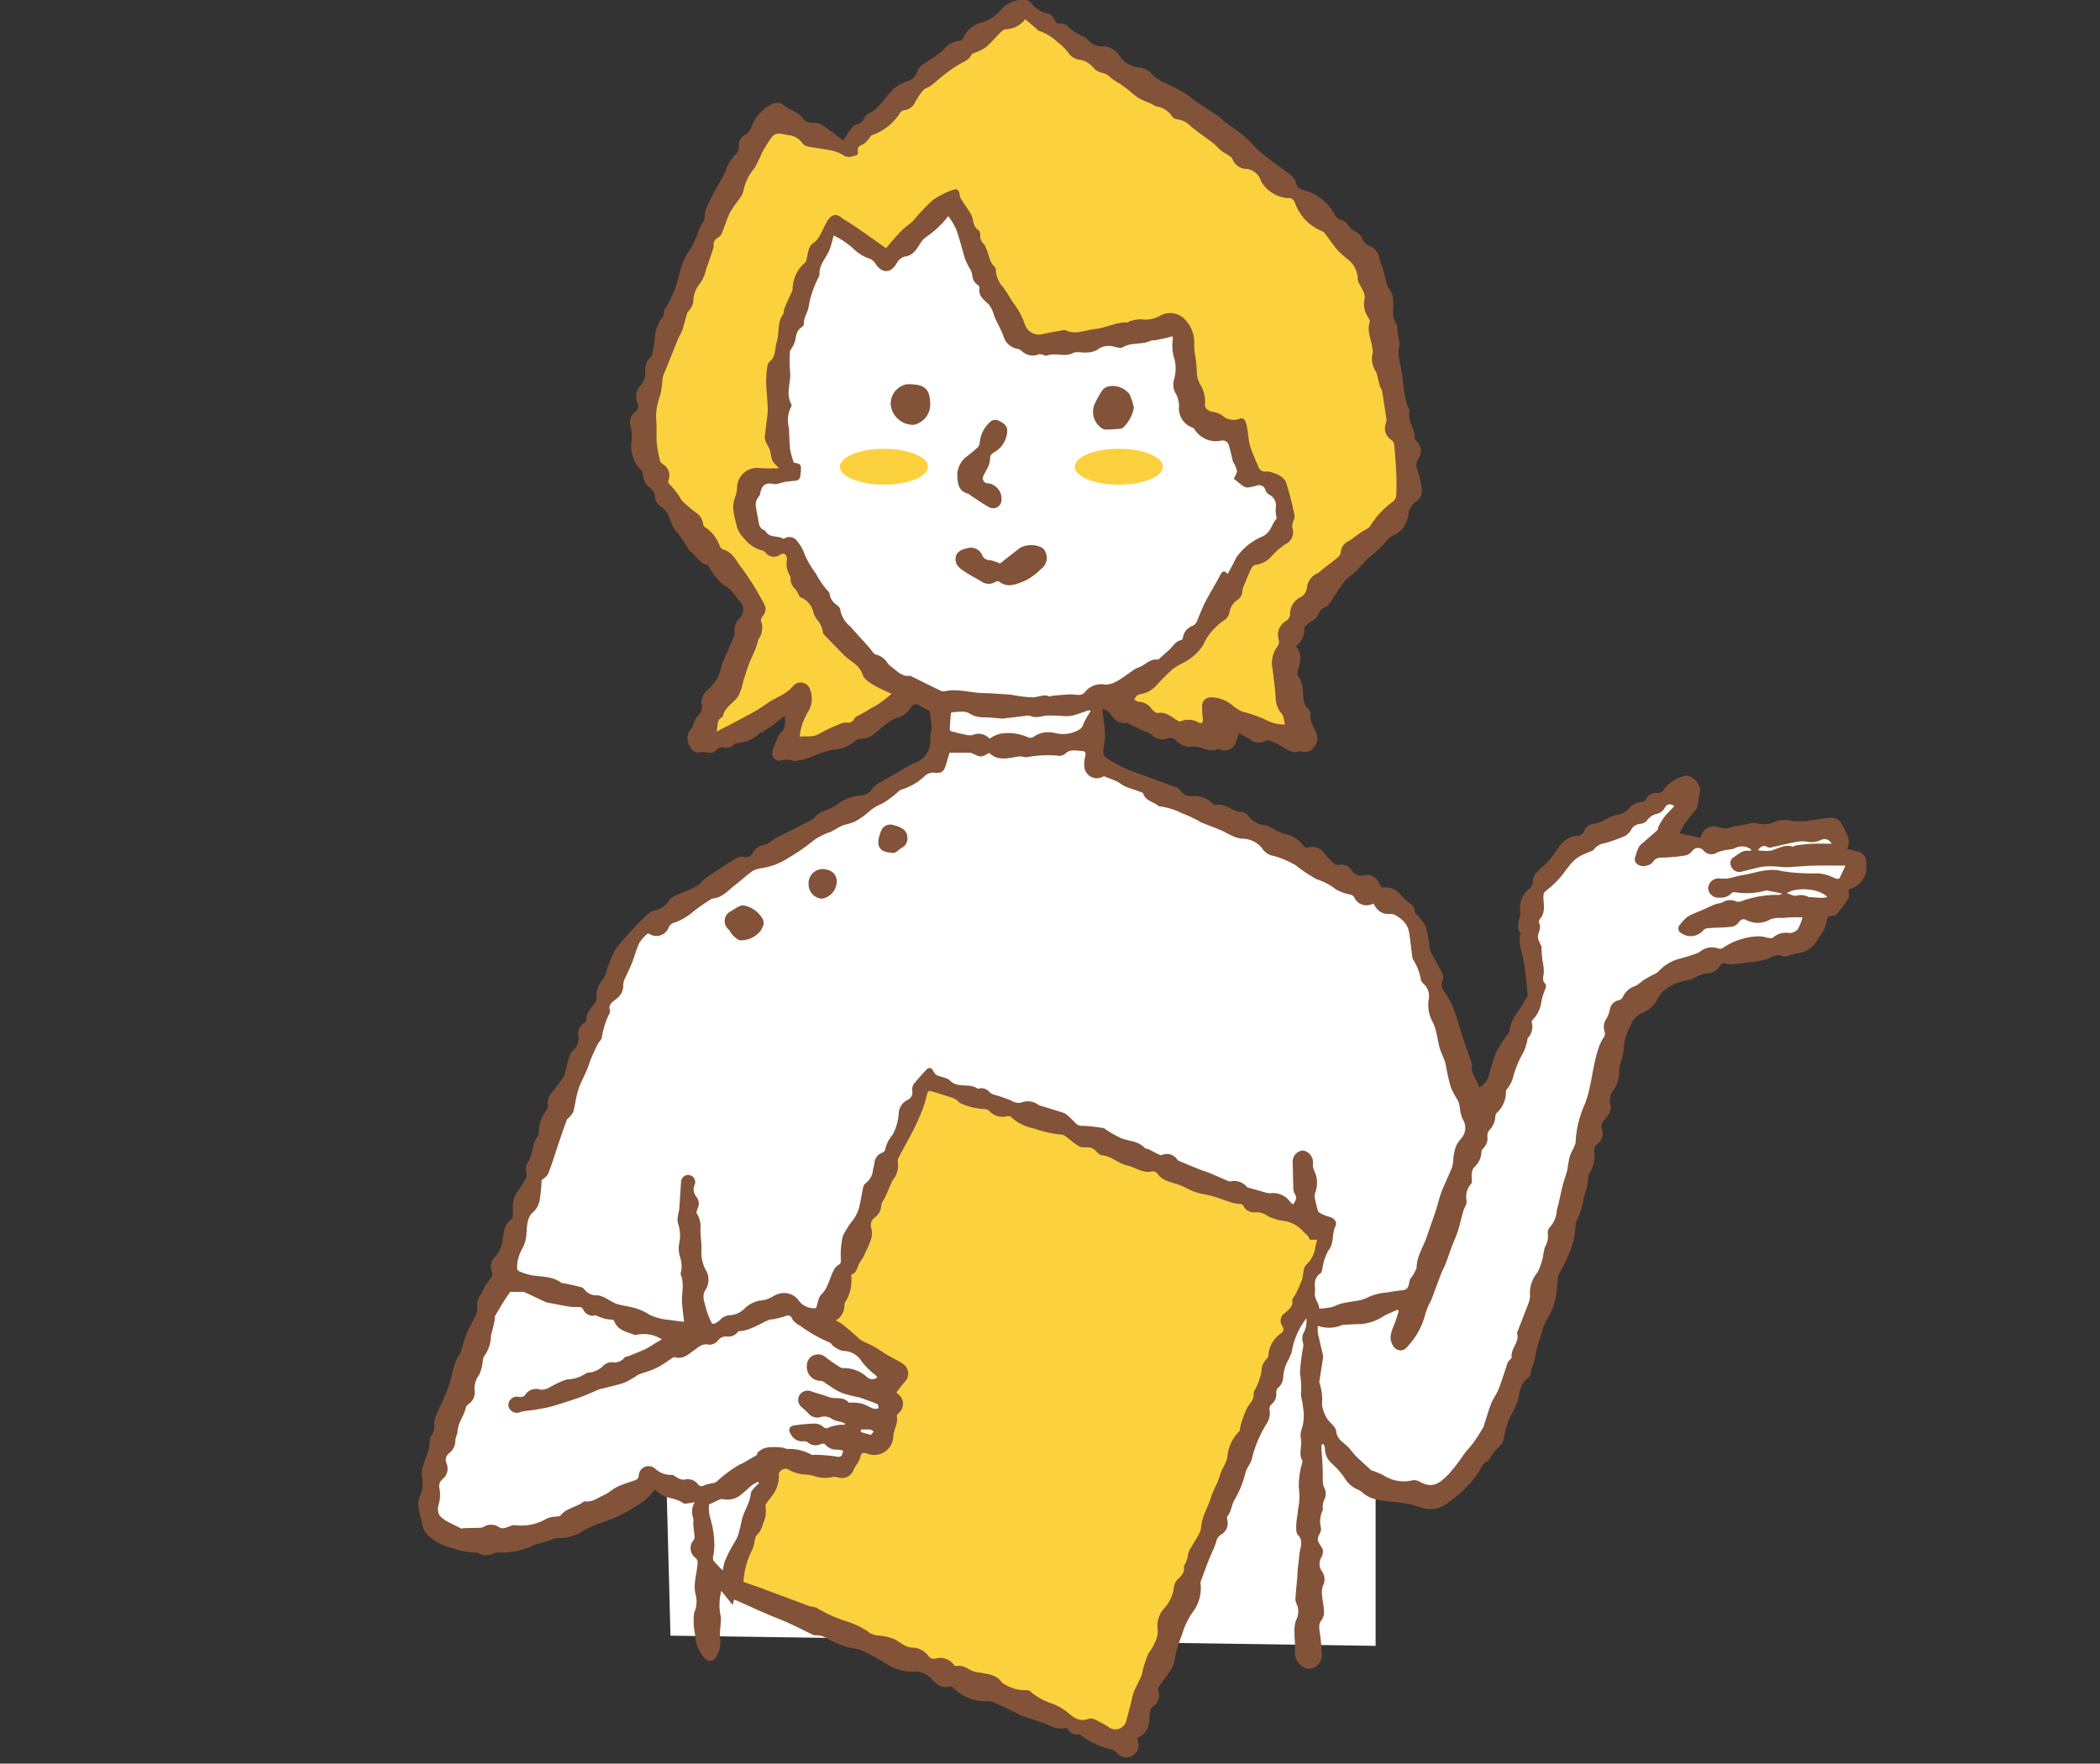 <svg xmlns="http://www.w3.org/2000/svg" xmlns:xlink="http://www.w3.org/1999/xlink" width="231" height="194" viewBox="0 0 231 194"><rect x="0" y="0" width="231" height="194" fill="#333333" stroke="none"/><defs><clipPath id="a"><rect width="231" height="194" transform="translate(12417 4749)" fill="none" stroke="#707070" stroke-width="1"/></clipPath><clipPath id="b"><rect width="159.301" height="193.31" fill="none"/></clipPath></defs><g transform="translate(-12417 -4749)" clip-path="url(#a)"><g transform="translate(12463 4749)"><path d="M114.465,215.044,36.9,213.922l-1.582-59.894h79.149Z" transform="translate(-9.147 -34)" fill="#fff"/><g clip-path="url(#b)"><path d="M46.753,15.441c.29-.425.571-.865.884-1.28.141-.186.328-.421.53-.463a1.281,1.281,0,0,0,.947-.765.94.94,0,0,1,.412-.446c1.059-.439,1.59-1.408,2.3-2.206a4.073,4.073,0,0,1,1.956-1.335,1.527,1.527,0,0,0,1.108-1.062c.236-.773,1.016-.989,1.582-1.421a10.781,10.781,0,0,0,1.325-1,2.527,2.527,0,0,1,1.754-.985.564.564,0,0,0,.4-.287,2.96,2.96,0,0,1,1.975-1.7,4.273,4.273,0,0,0,2.2-1.433A3.167,3.167,0,0,1,66.78,0a.873.873,0,0,1,.587.28,3.268,3.268,0,0,0,1.97,1.233c.276.052.557.425.7.718.128.267.219.388.519.345a1.268,1.268,0,0,1,1.111.513,6.24,6.24,0,0,0,1.214.806c.234.144.579.195.713.4a2.009,2.009,0,0,0,1.785.8A2.064,2.064,0,0,1,77.1,6.1a4.726,4.726,0,0,0,.507.575,3.064,3.064,0,0,0,1.868.767,2.206,2.206,0,0,1,1.31.783,4,4,0,0,0,1.178.815,17.344,17.344,0,0,1,2.832,1.525c1.046.865,2.213,1.514,3.309,2.282.2.137.343.344.532.494.243.193.51.355.76.54.523.388,1.069.75,1.554,1.182.6.532,1.113,1.157,1.715,1.682s1.282,1,1.93,1.485c.479.36.988.684,1.436,1.078a1.656,1.656,0,0,1,.539.817c.105.522.421.686.868.8a5.319,5.319,0,0,1,3.439,2.8c.1.187.338.3.516.446.026.02.072.014.11.019.649.082.8.74,1.226,1.045.452.325.965.481,1.157,1.113a1.321,1.321,0,0,0,.723.688,1.746,1.746,0,0,1,1.123,1.356c.1.471.313.918.448,1.384s.23.937.355,1.4a1.279,1.279,0,0,0,.208.5,2.5,2.5,0,0,1,.509,1.608c.049.773-.188,1.6.337,2.328.127.174.09.469.125.708.058.4.113.805.17,1.208a1.207,1.207,0,0,1,.061.44c-.332,1.18.222,2.279.307,3.42a27.915,27.915,0,0,0,.466,3c.056.3.369.615.321.877-.2,1.066.636,1.9.579,2.924-.007.133.156.287.26.412a1.413,1.413,0,0,1,.141,1.854,1.261,1.261,0,0,0-.094,1.258,10.318,10.318,0,0,1,.48,2.285,1.464,1.464,0,0,1-.545,1.089,2.256,2.256,0,0,0-.966,1.691,2.742,2.742,0,0,1-1.743,2.164,2.474,2.474,0,0,0-.844.813,13.163,13.163,0,0,1-1.619,1.482c-.388.361-.742.756-1.11,1.138-.214.224-.411.467-.64.674a7.163,7.163,0,0,0-1.012.858c-.569.751-1.053,1.565-1.587,2.342-.134.2-.3.439-.5.505-.524.173-.7.563-.927,1.009-.174.338-.628.527-.947.8-.185.154-.506.346-.494.5a2.276,2.276,0,0,1-.918,2.027c.78.89.462,1.811.189,2.734-.042.143-.078.373,0,.451a3.121,3.121,0,0,1,.583,2.005c.082.623.054,1.275.613,1.741a.648.648,0,0,1,.223.5c-.156.867.442,1.5.665,2.248a1.373,1.373,0,0,1-.276,1.4,1.176,1.176,0,0,1-1.322.506.568.568,0,0,0-.331-.029c-.7.256-1.2-.118-1.756-.468a9.465,9.465,0,0,0-1.6-.737c-.123-.048-.321.054-.47.121a1.5,1.5,0,0,1-1.535-.2c-.381-.254-.8-.457-1.259-.717-.116.359-.19.623-.285.88a1.341,1.341,0,0,1-1.815.923c-.072-.02-.162-.079-.213-.055-.99.465-1.855-.381-2.817-.259a2.045,2.045,0,0,1-1.734-.634.934.934,0,0,0-1.113-.232,1.5,1.5,0,0,1-1.588-.442,2.735,2.735,0,0,0-.662-.31L78.5,79.789c-.193-.091-.4-.281-.576-.261a1.615,1.615,0,0,1-1.555-.705,3.9,3.9,0,0,0-.514-.593,2.606,2.606,0,0,0-.6-.27c.119,1.083.268,2,.3,2.915.021.569-.157,1.143-.194,1.718a.884.884,0,0,0,.2.662,10.163,10.163,0,0,0,1.373.843,10.45,10.45,0,0,0,1.311.627c1.672.627,3.355,1.223,5.028,1.845a1.287,1.287,0,0,1,.6.384,1.325,1.325,0,0,0,1.406.609,2.821,2.821,0,0,1,2.083.789c.123.081.277.23.384.206,1.072-.255,1.8.758,2.818.753a1.383,1.383,0,0,1,.9.614,2.369,2.369,0,0,0,1.731.849,4.7,4.7,0,0,1,1.027.486,4.724,4.724,0,0,0,.98.452,3.257,3.257,0,0,1,2.175,1.328.556.556,0,0,0,.476.19,1.616,1.616,0,0,1,1.862.682,8.978,8.978,0,0,0,1.134,1.147.7.7,0,0,0,.479.07,1.378,1.378,0,0,1,1.4.641,1.089,1.089,0,0,0,1.248.512,1.478,1.478,0,0,1,1.761.95c.121.316.243.428.6.387a1.979,1.979,0,0,1,1.713.787,5.085,5.085,0,0,0,.7.711c.43.313.886.574.878,1.205,0,.087.122.176.19.262a5.661,5.661,0,0,1,1.022,1.349,12.821,12.821,0,0,1,.416,2.252,1.456,1.456,0,0,0,.073.422c.429.818.895,1.617,1.3,2.446a1.023,1.023,0,0,1,.074.8c-.345.623.075,1.021.324,1.476a11.441,11.441,0,0,1,.828,1.506c.433,1.2.776,2.442,1.174,3.659.247.755.528,1.5.792,2.249a.8.8,0,0,1,.1.376c-.209.97.588,1.6.77,2.493a2.028,2.028,0,0,0,1.06-1.226,21.4,21.4,0,0,1,.842-2.654,13.488,13.488,0,0,1,1.186-1.876c.071-.109.211-.2.228-.312a4.886,4.886,0,0,1,.95-2.243c.344-.455.606-.971.9-1.46.067-.111.2-.227.189-.333-.06-.77-.134-1.54-.23-2.307-.071-.579-.163-1.157-.273-1.731-.1-.54-.268-1.069-.357-1.611a5.232,5.232,0,0,1,0-.973c0-.071.093-.172.069-.2-.589-.793.027-1.621-.025-2.436a2.656,2.656,0,0,1,.99-2.487.938.938,0,0,0,.378-.655c-.022-.987.743-1.43,1.325-1.971a6.759,6.759,0,0,0,.939-1.1c.673-.951,1.314-2.079,2.761-2.1a.844.844,0,0,0,.588-.444,1.38,1.38,0,0,1,1.286-.9,3.814,3.814,0,0,0,1.036-.412,5.58,5.58,0,0,1,1.195-.532,2.305,2.305,0,0,0,1.643-.92,1.631,1.631,0,0,1,1.052-.488c.3-.037.512-.041.659-.348a1.182,1.182,0,0,1,1.206-.659.78.78,0,0,0,.773-.428,3.894,3.894,0,0,1,2.208-1.441c.728-.267,1.843.832,1.737,1.61-.078.574-.2,1.143-.309,1.712a.771.771,0,0,1-.118.313c-.423.549-.878,1.077-1.279,1.641a8.122,8.122,0,0,0-.535,1.032l2.271.48a.734.734,0,0,0,.074-.12,1.441,1.441,0,0,1,1.931-1.038,2,2,0,0,0,1.561-.071c.151-.083.367-.041.549-.074.454-.082.906-.183,1.36-.26a1.435,1.435,0,0,1,.709-.054,2.733,2.733,0,0,0,2.019-.137,3.276,3.276,0,0,1,1.915-.1,5.807,5.807,0,0,0,1.913-.043c.76-.075,1.513-.272,2.273-.3a1.426,1.426,0,0,1,1.076.417,7.48,7.48,0,0,1,.936,1.945c.1.31-.077.713-.129,1.073.344.088.7.177,1.057.272a1.149,1.149,0,0,1,1,1.23,2.535,2.535,0,0,1-1.937,2.937c0,.341.126.76-.025,1.016a14.977,14.977,0,0,1-1.312,1.738.476.476,0,0,1-.354.146c-.65-.054-.684.368-.767.85a3.813,3.813,0,0,1-.459,1.047c-.111.211-.3.382-.409.594a2.916,2.916,0,0,1-2.373,1.647,9.152,9.152,0,0,0-1.017.3.824.824,0,0,1-.5.016c-.66-.31-1.152.071-1.724.3a8.266,8.266,0,0,1-1.841.349c-.617.09-1.237.158-1.858.215a1.649,1.649,0,0,1-.809-.026c-.377-.183-.548-.052-.717.25a1.676,1.676,0,0,1-1.457.793,4.175,4.175,0,0,0-1.07.363,5.111,5.111,0,0,1-.812.368,5.454,5.454,0,0,0-2.47.916,3.324,3.324,0,0,0-.939.967,3.26,3.26,0,0,1-1.742,1.731,2.223,2.223,0,0,0-1.266,1.278,5.876,5.876,0,0,0-.8,2.616,8.633,8.633,0,0,1-.454,1.934c-.082.412-.017.855-.109,1.264a3.8,3.8,0,0,1-.476,1.272,1.876,1.876,0,0,0-.453,1.737c.209.7-.287,1.257-.712,1.748a.873.873,0,0,0-.2.914,1.517,1.517,0,0,1-.542,1.7,1.01,1.01,0,0,0-.323.719,3.694,3.694,0,0,1-.62,2.653c-.011.014-.027.033-.026.048a5.95,5.95,0,0,1-.452,2.247,9.132,9.132,0,0,1-.767,2.64,1.106,1.106,0,0,0-.179.634,8.487,8.487,0,0,1-.831,3.341,13.682,13.682,0,0,1-1,2,1.1,1.1,0,0,0-.109.371,18.228,18.228,0,0,1-.257,2.261,6.287,6.287,0,0,1-.856,2.183,5.557,5.557,0,0,0-.7,1.782,13.542,13.542,0,0,0-.7,2.609c-.055.535-.434,1.074-.468,1.682a.7.7,0,0,1-.255.485c-.975.654-.956,1.782-1.23,2.725a14.663,14.663,0,0,1-.83,1.682,9.145,9.145,0,0,0-.6,2.041,1.823,1.823,0,0,1-.691,1.279,3.739,3.739,0,0,0-.622.745c-.191.249-.314.624-.562.741-.537.253-.655.739-.934,1.169a12.8,12.8,0,0,1-1.732,2.058c-.532.532-1.185.941-1.76,1.432a3.135,3.135,0,0,1-3.04.358,12.8,12.8,0,0,0-2.817-.539c-1.215-.156-2.462-.153-3.449-1.055a2.57,2.57,0,0,0-.625-.363,3.072,3.072,0,0,1-1.333-1.221,9.531,9.531,0,0,0-1.5-1.681,2.127,2.127,0,0,1-.662-1.55,1.458,1.458,0,0,0-.162-.495.355.355,0,0,0-.188.032,2.8,2.8,0,0,0-.031.532c.037.678.1,1.354.128,2.032.022.513,0,1.028.019,1.541a1.631,1.631,0,0,0,.146.63,1.423,1.423,0,0,1-.015,1.394,2.043,2.043,0,0,0-.143.68c-.02.146.053.329-.011.442a2.956,2.956,0,0,0-.174,1.988c.053.389-.381.835-.355,1.239.026.379.428.719.548,1.112a1.248,1.248,0,0,1-.144.8,1.422,1.422,0,0,0,.076,1.614,1.474,1.474,0,0,1,.1,1.5,2.254,2.254,0,0,0-.132.941c.047.622.2,1.237.23,1.86a1.557,1.557,0,0,1-.246,1c-.412.486-.264.966-.2,1.482a19.592,19.592,0,0,1,.2,2.478,1.436,1.436,0,0,1-1.569,1.409,1.863,1.863,0,0,1-1.381-1.971c.065-.651-.058-1.32-.047-1.981a3.638,3.638,0,0,1,.174-1.4,1.968,1.968,0,0,0,.086-1.711,1.365,1.365,0,0,1-.16-.592c.055-.879.147-1.757.222-2.635.016-.2,0-.4.026-.6.057-.546.148-1.089.183-1.635.047-.738.539-1.492-.166-2.216-.2-.2-.183-.667-.173-1.009.014-.5.114-.991.174-1.486.008-.074-.008-.152.007-.225a6.6,6.6,0,0,0,.1-2.459,9.126,9.126,0,0,1,.374-2.728c.011-.072.059-.166.03-.214-.467-.778-.017-1.62-.173-2.427a2.071,2.071,0,0,1,.134-1.2,5.129,5.129,0,0,0,.082-2.369c0-.529-.283-1.083-.19-1.58a9.424,9.424,0,0,0-.128-2.052,20.179,20.179,0,0,1,.337-2.8,1.229,1.229,0,0,0,0-.549,1.5,1.5,0,0,1,.178-1.322,3.251,3.251,0,0,0,.2-1.387,8.092,8.092,0,0,0-1.631,3.768,12.344,12.344,0,0,1-.608,1.282,5.056,5.056,0,0,0-.321,1.375,1.573,1.573,0,0,1-.565,1.223.751.751,0,0,0-.2.559,1.4,1.4,0,0,1-.55,1.278.646.646,0,0,0-.192.535,2.115,2.115,0,0,1-.242,1.453,13.306,13.306,0,0,0-1.674,3.873c-.082.564-.567,1.059-.725,1.625a10.7,10.7,0,0,1-1.2,2.986c-.338.529-.333,1.281-.79,1.817-.08.094-.018.323.006.486a1.425,1.425,0,0,1-.7,1.534,1.161,1.161,0,0,0-.533.779c-.2.673-.541,1.3-.8,1.962-.312.792-.6,1.593-.9,2.393a.71.71,0,0,0-.018.331,4.315,4.315,0,0,1-.753,2.9,8.7,8.7,0,0,0-1.121,2.087c-.19.684-.511,1.334-.689,2.052a9.261,9.261,0,0,0-.315,1.417,2.621,2.621,0,0,1-.487,1.094c-.383.589-.834,1.134-1.222,1.72a.794.794,0,0,0-.031.538,1.487,1.487,0,0,1-.65,1.658,1,1,0,0,0-.307.583c-.065.327-.027.674-.081,1.005a1.992,1.992,0,0,1-1.345,1.846c.038.155.066.278.1.4a1.318,1.318,0,0,1-.639,1.578,1.359,1.359,0,0,1-1.679-.332,1.374,1.374,0,0,0-.632-.4,8.431,8.431,0,0,1-3.269-1.5.678.678,0,0,0-.409-.131.99.99,0,0,1-1.029-.529c-.057-.1-.253-.223-.343-.195-.889.276-1.587-.242-2.347-.517-.814-.294-1.646-.537-2.459-.832-.331-.119-.628-.327-.948-.478-.73-.345-1.462-.686-2.2-1.014a1.148,1.148,0,0,0-.489-.094,4.983,4.983,0,0,1-3.891-1.491.426.426,0,0,0-.333-.135c-.956.305-1.6-.352-2.108-.885a2.318,2.318,0,0,0-1.992-.73,5.238,5.238,0,0,1-2.966-.9,24.487,24.487,0,0,0-2.546-1.391c-.6-.264-1.3-.279-1.927-.493a12.136,12.136,0,0,1-2.02-.886,2.023,2.023,0,0,0-1.2-.332.663.663,0,0,1-.327-.064c-.9-.429-1.788-.886-2.7-1.3-.828-.374-1.683-.689-2.516-1.05-1.026-.445-2.041-.912-3.061-1.367-.114-.051-.233-.092-.384-.151l-.17.583L33.349,175a5.906,5.906,0,0,0-.05,2.884c.02.438-.05.88-.071,1.321a4.414,4.414,0,0,0-.014,1.058,2.83,2.83,0,0,1-.378,1.888c-.354.7-.949.717-1.441.124a4.137,4.137,0,0,1-.93-2.446,7.057,7.057,0,0,1-.132-2.242,1.122,1.122,0,0,1,.037-.221,2.936,2.936,0,0,0,.135-2.016c-.274-1.178.173-2.294.231-3.44a.7.7,0,0,0-.175-.5,1.339,1.339,0,0,1-.242-2.026.756.756,0,0,0,.074-.442c-.032-.418-.1-.831-.134-1.248-.017-.223.044-.455.005-.671a2.078,2.078,0,0,1,.156-1.79c-.2.038-.352.083-.51.1-.259.021-.6.134-.765.012-.72-.544-1.651-.488-2.4-.914a5.714,5.714,0,0,1-.718-.571A8.067,8.067,0,0,1,24.85,165.1a20.152,20.152,0,0,1-2.8,1.661c-1.271.6-2.66.893-3.905,1.627a4.716,4.716,0,0,1-2.755.8.507.507,0,0,0-.276.01,17.273,17.273,0,0,1-2.314.719,7.743,7.743,0,0,1-3.991.854,1.025,1.025,0,0,0-.541.1,1.665,1.665,0,0,1-1.615-.011c-.067-.034-.142-.1-.2-.087a6.909,6.909,0,0,1-2.611-.455,5.923,5.923,0,0,1-2.825-1.5,2.222,2.222,0,0,1-.573-1.192c-.173-1-.72-1.948-.255-3.042a3.428,3.428,0,0,0,.23-2.128,2.757,2.757,0,0,1,.138-1.269c.156-.571.408-1.117.6-1.68a3.967,3.967,0,0,0,.081-.6c.054-.328.018-.738.2-.964a1.953,1.953,0,0,0,.324-1.447,3.642,3.642,0,0,1,.452-1.322c.355-.849.762-1.677,1.091-2.535.47-1.225.475-2.613,1.292-3.72a.67.67,0,0,0,.1-.2c.2-.652.338-1.327.6-1.953.3-.719.707-1.39,1.04-2.094a1.636,1.636,0,0,0,.162-.718,2.161,2.161,0,0,1,.459-1.68c.1-.1.117-.268.191-.394a6.77,6.77,0,0,1,.725-1.153c.242-.264.384-.458.24-.822a1.456,1.456,0,0,1,.367-1.658,3.365,3.365,0,0,0,.81-1.976c.156-.791.158-1.582.931-2.129.2-.144.224-.658.2-.992a3.055,3.055,0,0,1,.617-2.26,13.349,13.349,0,0,0,.9-1.48c0-.47-.208-1.148.038-1.439.762-.9.443-2.176,1.226-3.024.07-.076.036-.25.042-.378a4.271,4.271,0,0,1,.895-2.477.675.675,0,0,0,.129-.488,1.529,1.529,0,0,1,.384-1.347c.458-.566.89-1.153,1.319-1.743a1.386,1.386,0,0,0,.177-.461c.168-.644.308-1.3.5-1.931a1.282,1.282,0,0,1,.38-.543,1.811,1.811,0,0,0,.583-1.6,1.433,1.433,0,0,1,.6-1.419c.115-.081.284-.215.279-.316-.05-.869.591-1.369,1.011-1.99a.962.962,0,0,0,.116-.454,2.748,2.748,0,0,1,.666-2.016,2.018,2.018,0,0,0,.355-.739,19.145,19.145,0,0,1,.959-2.436,11.709,11.709,0,0,1,1.458-1.786q.51-.592,1.056-1.151c.4-.414.806-.828,1.243-1.2a1.691,1.691,0,0,1,.7-.327,2.378,2.378,0,0,0,1.468-1,1.693,1.693,0,0,1,.62-.547c.8-.382,1.652-.673,2.435-1.089.409-.218.685-.672,1.076-.94q1.66-1.135,3.374-2.192a1.255,1.255,0,0,1,.8-.118.856.856,0,0,0,.993-.445,1.743,1.743,0,0,1,1.283-.895,2.92,2.92,0,0,0,.806-.431c.112-.066.2-.18.31-.238,1.154-.589,2.316-1.163,3.465-1.76a3.664,3.664,0,0,0,1.016-.66c.7-.754,1.789-.77,2.563-1.481a4.877,4.877,0,0,1,2.366-.836,1.6,1.6,0,0,0,1.351-.787,2.135,2.135,0,0,1,.8-.633c.6-.364,1.214-.7,1.82-1.044a17.034,17.034,0,0,1,1.889-1.077,2.554,2.554,0,0,0,1.83-2.686c-.02-.422.156-.852.144-1.276a13.407,13.407,0,0,0-.213-1.751c-.014-.085-.191-.151-.3-.211a7.173,7.173,0,0,1-.687-.368c-.429-.306-.81-.289-1.066.156a2.592,2.592,0,0,1-1.589,1.145,4.209,4.209,0,0,0-1.142.679c-.544.408-1.032.9-1.594,1.276a2.031,2.031,0,0,1-1.035.321,1.177,1.177,0,0,0-.833.3,3.873,3.873,0,0,1-2.348.91,7.926,7.926,0,0,0-1.987.624c-.378.13-.745.3-1.125.419a4.906,4.906,0,0,1-.654.126c-.164.03-.35.122-.49.077a2.667,2.667,0,0,0-1.585-.046c-.553.145-1.032-.6-.827-1.151.161-.429.33-.856.515-1.276a1.667,1.667,0,0,1,.365-.626c.573-.471.506-1.114.454-1.863-.489.375-.975.757-1.47,1.123-.306.226-.625.435-.947.638-.107.068-.278.064-.353.151a3.956,3.956,0,0,1-2.505,1.085.9.9,0,0,0-.381.216,1.21,1.21,0,0,1-1.153.243.745.745,0,0,0-.589.189,1.2,1.2,0,0,1-1.217.374,2.27,2.27,0,0,0-.708-.01.979.979,0,0,1-1.077-.622,1.587,1.587,0,0,1,.176-2.053c.094-.089.083-.281.151-.41a3.833,3.833,0,0,1,.568-.988,1.126,1.126,0,0,0,.377-1.051,1.747,1.747,0,0,1,.606-1.705,6.2,6.2,0,0,0,1.187-1.446,10.666,10.666,0,0,0,.444-1.425c.394-.983.838-1.947,1.245-2.925A1.453,1.453,0,0,0,34.8,69.5,1.819,1.819,0,0,1,35.3,68.06a1.309,1.309,0,0,0-.005-1.987c-.025-.026-.07-.041-.086-.071a4.808,4.808,0,0,0-1.746-1.766,7.4,7.4,0,0,1-1.477-1.879c-.055-.074-.106-.189-.179-.206-.853-.21-1.221-1.015-1.853-1.494a.825.825,0,0,1-.228-.246A12.58,12.58,0,0,0,28.2,58.237a7.688,7.688,0,0,1-.644-1.5,2.684,2.684,0,0,0-.753-.957,1.4,1.4,0,0,1-.762-1.1,1.223,1.223,0,0,0-.52-1,1.934,1.934,0,0,1-.8-1.482.814.814,0,0,0-.208-.5,3.642,3.642,0,0,1-1.032-3.212,5.273,5.273,0,0,0-.117-1.657,1.29,1.29,0,0,1,.409-1.419.873.873,0,0,0,.321-1.168,1.72,1.72,0,0,1,.395-1.875,2.114,2.114,0,0,0,.493-1.433,2.093,2.093,0,0,1,.635-1.729.356.356,0,0,0,.114-.19,12.694,12.694,0,0,0,.288-1.612,4,4,0,0,1,.883-2.537.846.846,0,0,0,.106-.364c.037-.163.008-.38.1-.484A9.976,9.976,0,0,0,28.435,31.2a6.868,6.868,0,0,0,.2-.682,8.869,8.869,0,0,1,1.067-2.808c.836-.988.961-2.236,1.628-3.258.261-.4.143-1.031.349-1.489a24.448,24.448,0,0,1,1.606-3.107,7.139,7.139,0,0,0,.681-1.478,4.467,4.467,0,0,1,.85-1.273c.245-.29.493-.51.447-.959A1.348,1.348,0,0,1,36.01,14.8a1.416,1.416,0,0,0,.6-.726,4.6,4.6,0,0,1,2.346-2.645,1.207,1.207,0,0,1,1.436.3,5.078,5.078,0,0,0,.747.4,3.962,3.962,0,0,1,1.051.735,1.269,1.269,0,0,0,1.246.636,1.623,1.623,0,0,1,1,.243c.754.493,1.458,1.06,2.319,1.7" transform="translate(0 0)" fill="#825339"/><path d="M77.33,99.9c.512.2.957.367,1.392.553a3.807,3.807,0,0,1,.471.282,3.4,3.4,0,0,0,.524.312c.583.22,1.176.413,1.764.623.067.024.163.068.18.122.245.822,1.086.908,1.642,1.343a.28.28,0,0,0,.146.08,7.515,7.515,0,0,1,2.46.75,16.682,16.682,0,0,1,1.843.843c.066.031.113.106.179.133.8.318,1.6.623,2.387.95.315.131.6.331.917.461a3.466,3.466,0,0,0,1.269.423,2.792,2.792,0,0,1,2.238,1.057,1.848,1.848,0,0,0,1.3.844,10.377,10.377,0,0,1,2.377,1.007,16.6,16.6,0,0,0,2.3,1.541,6.7,6.7,0,0,1,2.15,1.132,5.537,5.537,0,0,0,1.654.587.687.687,0,0,1,.35.264,1.476,1.476,0,0,0,2.1.7c.1.147.173.272.258.391a1.665,1.665,0,0,0,1.642.749,1.329,1.329,0,0,1,.758.28,3.283,3.283,0,0,1,.839.722,2.38,2.38,0,0,1,.433.982c.154.9.238,1.8.355,2.705a1.261,1.261,0,0,0,.088.324,5.874,5.874,0,0,1,.86,2.2.828.828,0,0,0,.333.5,1.873,1.873,0,0,1,.523,1.765,3.878,3.878,0,0,0,.4,2.331,4.344,4.344,0,0,1,.433,1.2c.15.578.221,1.177.387,1.749.141.486.383.944.554,1.424a6.794,6.794,0,0,1,.171.758,22.186,22.186,0,0,0,.526,2.224,12.88,12.88,0,0,0,.777,1.414,3.606,3.606,0,0,1,.19.782,4.335,4.335,0,0,0,.286,1.179,1.752,1.752,0,0,1-.176,2.2,3.374,3.374,0,0,0-.567.9,6.1,6.1,0,0,0-.255,1.177,5.181,5.181,0,0,1-.132,1.018c-.354.9-.8,1.771-1.149,2.677-.276.722-.442,1.485-.684,2.22-.3.912-.64,1.812-.941,2.725-.378,1.14-1.111,2.163-1.138,3.424a1.173,1.173,0,0,1-.192.455,2.319,2.319,0,0,1-.367.626c-.431.407-.067,1.328-.951,1.432-.6.071-1.2.148-1.789.259a5.774,5.774,0,0,0-2.186.588,4.209,4.209,0,0,1-1.364.358c-.472.1-.958.142-1.424.263-.391.1-.752.317-1.143.412a11.272,11.272,0,0,1-1.3.156c.02-.632-.6-1.078-.467-1.783a6.772,6.772,0,0,0-.018-.859,1.421,1.421,0,0,1,.637-1.267c.114-.07.145-.293.194-.452a5.77,5.77,0,0,1,.639-2c.693-.827.377-1.84.793-2.694.25-.513-.148-.939-.732-1.069a3.931,3.931,0,0,1-1.085-.485c-.108-.064-.139-.282-.179-.437-.1-.367-.19-.736-.259-1.108a1.242,1.242,0,0,1,.008-.522,3.12,3.12,0,0,0-.1-2.554,1.393,1.393,0,0,1-.118-.751,1.312,1.312,0,0,0-1.071-1.413,1.206,1.206,0,0,0-1.157,1.312c.018.922.034,1.844.067,2.765a1.227,1.227,0,0,0,.138.647c.335.455.1.79-.156,1.2a1.813,1.813,0,0,1-.347-.3,2.268,2.268,0,0,0-2.156-.926,1.843,1.843,0,0,1-.54-.087c-.576-.156-1.149-.322-1.722-.487-.105-.03-.248-.038-.306-.111a1.811,1.811,0,0,0-1.763-.629.7.7,0,0,1-.332-.045c-.674-.283-1.34-.585-2.016-.863-.4-.162-.81-.281-1.207-.44-.721-.288-1.437-.589-2.152-.891a.552.552,0,0,1-.218-.166,1.353,1.353,0,0,0-1.692-.485c-.126.045-.322-.065-.47-.135-.344-.164-.675-.355-1.018-.52-.116-.055-.3-.025-.37-.105-.708-.8-1.759-.749-2.644-1.106a12.887,12.887,0,0,1-1.548-.872c-.128-.075-.245-.209-.38-.229a18.575,18.575,0,0,0-2.225-.251,1,1,0,0,1-.839-.3,10.637,10.637,0,0,0-.884-.856,1.4,1.4,0,0,0-.476-.284c-.807-.263-1.622-.506-2.434-.756a.723.723,0,0,1-.263-.09,1.928,1.928,0,0,0-1.914-.264,1.457,1.457,0,0,1-1.1-.225,14.955,14.955,0,0,0-1.869-.646,1.222,1.222,0,0,1-.5-.265,1.159,1.159,0,0,0-1.151-.421c-.055.011-.132.053-.162.031-.894-.674-2.162-.006-3.041-.89-.334-.337-.958-.375-1.429-.592a.951.951,0,0,1-.407-.435c-.19-.4-.474-.492-.78-.168-.486.515-.962,1.044-1.4,1.6a1.042,1.042,0,0,0-.146.683.916.916,0,0,1-.542,1.043,1.78,1.78,0,0,0-.941,1.361,5.752,5.752,0,0,1-.683,2.467,2.746,2.746,0,0,0-.3.394,3.836,3.836,0,0,0-.463,1.018c-.054.3-.114.462-.407.57a1.307,1.307,0,0,0-.831,1.17c-.031.237-.119.467-.156.7A1.975,1.975,0,0,1,51.1,144.7a.73.73,0,0,0-.236.436c-.166.77-.274,1.555-.475,2.314a4.493,4.493,0,0,1-.563,1.172,9.311,9.311,0,0,0-1.205,1.873,8.995,8.995,0,0,0-.213,2.527c0,.305.043.5-.3.662a1.419,1.419,0,0,0-.511.623c-.456.86-.57,1.87-1.337,2.608-.33.318-.376.931-.582,1.5a2.087,2.087,0,0,1-1.976-.933,1.974,1.974,0,0,0-2.119-.643,2.773,2.773,0,0,0-.567.242,3.346,3.346,0,0,1-1.589.514,3.259,3.259,0,0,0-1.553.812,2.578,2.578,0,0,1-1.829.8,1.489,1.489,0,0,0-.892.475c-.327.3-.633.517-.92.435a9.638,9.638,0,0,1-.672-1.708c-.124-.671-.529-1.333.007-2.075a2.112,2.112,0,0,0-.094-2.247,4.267,4.267,0,0,1-.4-2.1c.027-.772-.12-1.55-.113-2.325a2.489,2.489,0,0,0-.395-1.638c-.084-.112.009-.4.087-.58a1.183,1.183,0,0,0-.131-1.27,1.28,1.28,0,0,1-.185-1.365.775.775,0,1,0-1.5-.319c-.08.98-.124,1.962-.2,2.942-.025.315-.135.623-.162.939a1.689,1.689,0,0,0,.047.815,4.019,4.019,0,0,1,.1,2.124,3.011,3.011,0,0,0,.133,1.572,3.578,3.578,0,0,1,.113,1.31c.005.183-.131.4-.07.547.435,1.026.064,2.078.145,3.111.057.725.151,1.447.219,2.072-.578-.076-1.077-.114-1.563-.21a6.3,6.3,0,0,1-2.212-.552,5.758,5.758,0,0,0-1.917-.827c-.6-.139-1.22-.231-1.808-.413a7.8,7.8,0,0,1-.963-.522A3.22,3.22,0,0,0,21.658,157a1.611,1.611,0,0,1-1.422-.6.746.746,0,0,0-.4-.293c-.625-.162-1.259-.293-1.89-.431-.091-.02-.209.009-.274-.04-.986-.753-2.18-.652-3.308-.839a7.036,7.036,0,0,1-1.382-.456.413.413,0,0,1-.189-.334,4.281,4.281,0,0,1,.57-2.14,3.68,3.68,0,0,0,.461-1.743c.09-.811.024-1.739.865-2.381a2.5,2.5,0,0,0,.617-1.4,15.941,15.941,0,0,0,.184-2c.157-.149.58-.372.718-.712.429-1.055.749-2.155,1.117-3.236.309-.908.62-1.816.947-2.718.039-.109.193-.17.273-.27a2.007,2.007,0,0,0,.445-.628c.2-.79.287-1.615.536-2.389.238-.746.635-1.44.941-2.165.184-.434.308-.893.491-1.327.219-.518.459-1.027.713-1.529.132-.261.448-.5.445-.747a9.243,9.243,0,0,1,.843-2.638c.025-.09.092-.2.065-.269-.264-.715.3-.992.709-1.333a1.787,1.787,0,0,0,.736-1.553,1.915,1.915,0,0,1,.243-.781c.219-.513.486-1.006.688-1.525.3-.77.511-1.578.861-2.323a4.757,4.757,0,0,1,.922-1.006c.005,0,.122.043.234.1a1.444,1.444,0,0,0,2.07-.8.953.953,0,0,1,.477-.444,5.947,5.947,0,0,0,1.91-1.009A19.427,19.427,0,0,1,34,113.515a.829.829,0,0,1,.353-.168c1.054-.1,1.678-.907,2.436-1.487.664-.51,1.279-1.089,1.965-1.565a3.194,3.194,0,0,1,1.038-.287,9.752,9.752,0,0,0,1.214-.31,7.841,7.841,0,0,0,1.579-.774A22.725,22.725,0,0,0,45.5,106.9a6.942,6.942,0,0,1,1.771-.862c.344-.168.664-.384,1.005-.561a4.031,4.031,0,0,1,.61-.243,5.991,5.991,0,0,0,1.075-.346,7.713,7.713,0,0,0,1.463-1.023,5.569,5.569,0,0,1,1.566-.974,10.514,10.514,0,0,0,1.845-1.392,1.64,1.64,0,0,1,.4-.178,6.333,6.333,0,0,0,2.463-1.5,1.406,1.406,0,0,1,1.042-.3c.607.058.932-.035,1.14-.624.2-.561.344-1.141.472-1.574.792,0,1.543,0,2.293,0a.541.541,0,0,1,.209.065c.979.457.98.458,1.874-.048.917.893,2.006.6,3.084.415a2.039,2.039,0,0,1,.488-.018,2.244,2.244,0,0,0,.549.077,12.642,12.642,0,0,1,3.536-.162.943.943,0,0,0,.681-.2c.57-.593,1.262-.338,1.9-.321.422.011.383.342.308.672a3.5,3.5,0,0,0-.092.972A1.387,1.387,0,0,0,77.33,99.9" transform="translate(-1.914 -14.52)" fill="#fff"/><path d="M42.078,195.116a8.877,8.877,0,0,1,1.011-3.635,6.378,6.378,0,0,0,.225-.914c.06-.213.09-.494.239-.612a2.475,2.475,0,0,0,.672-1.241,3.148,3.148,0,0,0,.279-1.88c-.063-.3.4-.709.623-1.073a3.477,3.477,0,0,0,.844-2.423c-.065-.378.512-.777.888-.645.244.085.46.247.7.334a5.671,5.671,0,0,0,.949.257,5.8,5.8,0,0,1,1.249.155,3.686,3.686,0,0,0,2.142.134,1.676,1.676,0,0,1,.651.068,1.365,1.365,0,0,0,1.66-.887,4.544,4.544,0,0,1,.348-.6,2.381,2.381,0,0,0,.363-.73c.071-.515.33-.55.743-.434a2.092,2.092,0,0,0,2.894-1.934c.055-.709.564-1.39.379-2.187-.02-.087.128-.219.21-.32a1.327,1.327,0,0,0-.085-2.107c-.051-.053-.093-.115-.151-.188.3-.38.576-.769.889-1.127a1.278,1.278,0,0,0-.191-2c-.551-.37-1.164-.647-1.737-.987-.441-.261-.849-.579-1.3-.828-.5-.279-1.036-.492-1.538-.766a3.4,3.4,0,0,1-.513-.452c-.52-.444-1.036-.893-1.568-1.321a6.133,6.133,0,0,0-.731-.425,1.818,1.818,0,0,0,.949-1.734.471.471,0,0,1,.092-.261,4.515,4.515,0,0,0,.677-2.823c0-.073-.006-.2.024-.212.683-.256.62-1.015,1-1.479a4.638,4.638,0,0,0,.53-.98,10.155,10.155,0,0,0,.616-1.442,2.241,2.241,0,0,0,.051-1.121,1.065,1.065,0,0,1,.378-1.279,1.718,1.718,0,0,0,.7-1.343c.024-.316.3-.608.439-.919.206-.445.395-.9.594-1.345a2.54,2.54,0,0,1,.269-.54,2.543,2.543,0,0,0,.523-1.9.9.9,0,0,1,.051-.477c.554-1.056,1.147-2.092,1.686-3.156.377-.746.709-1.515,1.013-2.294a12.729,12.729,0,0,0,.455-1.571c.083-.335.246-.44.562-.3a1.437,1.437,0,0,0,.163.043c.719.224,1.442.436,2.154.682a2.5,2.5,0,0,1,.569.363c.06.042.088.143.149.163a7.039,7.039,0,0,0,2.476.67,1.111,1.111,0,0,1,.734.174,1.949,1.949,0,0,0,1.98.626.594.594,0,0,1,.508.126,5.017,5.017,0,0,0,2.469,1.223,12.105,12.105,0,0,0,3.023.668c.343.031.662.375.981.594a5.159,5.159,0,0,0,1.044.74c.41.147.93,0,1.332.156s.7.749,1.083.786c1.064.1,1.805.9,2.779,1.119.928.208,1.736.913,2.782.658a.622.622,0,0,1,.532.208c.581.87,1.549.952,2.41,1.271.6.223,1.155.58,1.761.784.645.216,1.333.3,1.989.483.592.167,1.165.4,1.753.589a3.5,3.5,0,0,0,1,.236c.265,0,.444-.022.591.253a1.251,1.251,0,0,0,1.262.674,2.216,2.216,0,0,1,1.478.466,6.2,6.2,0,0,0,1.91.515,3.484,3.484,0,0,1,1.856,1.069c.13.155.293.282.435.426a1.063,1.063,0,0,1,.331.539h.823c-.086.333-.175.62-.231.913a3.1,3.1,0,0,1-.968,1.832c-.374.347-.3,1.147-.5,1.72a15.691,15.691,0,0,1-.707,1.57c-.1.216-.36.435-.333.622.1.7-.384,1.023-.8,1.4a1.009,1.009,0,0,0-.28,1.477.51.51,0,0,1-.168.762,3.18,3.18,0,0,0-1.373,2.345.687.687,0,0,1-.178.452,1.985,1.985,0,0,0-.6,1.5,7.44,7.44,0,0,1-.564,1.62c-.091.242-.316.484-.293.707.066.638-.327.975-.639,1.446a9.441,9.441,0,0,0-.82,2.216c-.057.168-.017.421-.125.512a4.358,4.358,0,0,0-1.312,2.92A6.614,6.614,0,0,1,94.7,182.8c-.2.482-.332.989-.526,1.472a12.214,12.214,0,0,0-.609,1.35c-.313,1.174-1.058,2.2-1.141,3.453a1.8,1.8,0,0,1-.214.718c-.367.667-.778,1.31-1.145,1.977a2.6,2.6,0,0,0-.12.594,4.76,4.76,0,0,1-.179.556c-.079.207-.269.419-.244.608.073.571-.246.878-.605,1.233a1.511,1.511,0,0,0-.486.909,4.207,4.207,0,0,1-1.218,2.513,2.923,2.923,0,0,0-.571,2.21,2.986,2.986,0,0,1-.092.844,5.59,5.59,0,0,1-.912,1.719,11.036,11.036,0,0,0-.729,2.309,7.552,7.552,0,0,1-.389.885c-.184.4-.4.781-.552,1.189a10.333,10.333,0,0,0-.247,1.031c-.171.666-.357,1.328-.525,1.994a1.24,1.24,0,0,1-1.982.7,12.635,12.635,0,0,0-1.47-.8,1.019,1.019,0,0,0-.7-.09c-.977.371-1.628-.1-2.317-.708a6.268,6.268,0,0,0-1.61-.933,7.009,7.009,0,0,1-2.439-1.322.658.658,0,0,0-.458-.185,4.059,4.059,0,0,1-2.334-.611,1.192,1.192,0,0,1-.406-.261c-.577-.844-1.5-.892-2.369-1.055a3.533,3.533,0,0,1-.85-.188c-.571-.267-1.083-.684-1.784-.536-.087.018-.235-.1-.305-.193a1.84,1.84,0,0,0-1.968-.633.707.707,0,0,1-.771-.268,2.254,2.254,0,0,0-1.719-.937c-.947.018-1.51-.787-2.325-1.033a6.737,6.737,0,0,0-1.451-.3,2.015,2.015,0,0,1-1.229-.48,9.6,9.6,0,0,0-2.092-1.01,15.964,15.964,0,0,1-3.405-1.492c-.248-.186-.644-.164-.957-.28-1.782-.656-3.557-1.328-5.338-1.987-.6-.224-1.217-.425-1.839-.642" transform="translate(-6.294 -21.107)" fill="#fcd13e"/><path d="M56.083,27.663c.072.021-.008.018-.064-.021-.925-.651-1.844-1.31-2.772-1.956-.544-.379-1.1-.739-1.656-1.1a2.1,2.1,0,0,1-.287-.156c-.61-.568-1.136-.56-1.6.125-.35.512-.577,1.106-.888,1.646a2.088,2.088,0,0,1-.6.793c-.74.433-.708,1.178-.88,1.85-.036.136-.053.317-.147.391a3.9,3.9,0,0,0-1.4,2.991,2.154,2.154,0,0,1-.266.626c-.214.483-.441.96-.635,1.45-.082.2-.033.48-.152.645-.657.917-.388,2.031-.688,3.015-.229.751-.076,1.647-.825,2.22a.888.888,0,0,0-.224.56,11.308,11.308,0,0,0-.12,1.606c.02.869.109,1.737.158,2.607a5.658,5.658,0,0,1,0,.89c-.088.833-.206,1.664-.3,2.5-.066.6.379,1.029.547,1.532s.1,1.094.544,1.515c.118.111.223.236.451.479a15.7,15.7,0,0,1-2.13-.017,2.214,2.214,0,0,0-2.47,2.1,3.1,3.1,0,0,1-.2,1.077c-.476,1.179-.047,2.284.215,3.4a3.473,3.473,0,0,0,.839,1.255,3.616,3.616,0,0,0,2,1.261c.13.039.232.181.341.281a1.151,1.151,0,0,0,1.53.167c.149-.086.432-.156.523-.079a.744.744,0,0,1,.248.57,2.419,2.419,0,0,0,.3,1.767.569.569,0,0,1,.09.321,1.448,1.448,0,0,0,.513,1.184,2.917,2.917,0,0,1,.392.659c.055.092.106.225.19.256a2.347,2.347,0,0,1,1.442,1.748,2.66,2.66,0,0,0,.366.693,2.658,2.658,0,0,1,.657,1.444.238.238,0,0,0,.065.153c.739.77,1.475,1.544,2.225,2.3.7.714,1.728,1.075,2.082,2.192.145.455.719.832,1.177,1.116a19.721,19.721,0,0,0,2.01.967,13.9,13.9,0,0,1-1.793,1.35c-.668.315-1.307.8-2.019,1.114a.731.731,0,0,0-.316.31.689.689,0,0,1-.777.4,1.461,1.461,0,0,0-.708.122,17.422,17.422,0,0,0-2.348,1.1c-.687.428-1.379.242-2.158.315a6.511,6.511,0,0,1,.9-2.688,2.779,2.779,0,0,0,.149-2.722,1.1,1.1,0,0,0-1.78-.148c-.725.908-1.83,1.208-2.732,1.828-.594.409-1.2.811-1.83,1.158-1.254.69-2.528,1.339-3.858,2.039.2-.588-.051-1.285.662-1.618a.072.072,0,0,0,.035-.043c.19-1,1.09-1.447,1.643-2.163a4.654,4.654,0,0,0,.507-1.32c.066-.19.1-.393.158-.585.192-.6.372-1.2.593-1.792.169-.452.4-.879.588-1.326.139-.338.247-.689.362-1.036.023-.069-.009-.167.028-.219a2.2,2.2,0,0,0,.315-2.123c-.053-.15.13-.41.251-.587a1.061,1.061,0,0,0,.116-1.212A31.225,31.225,0,0,0,40.2,62.853c-.586-.714-.967-1.747-2.04-2.027a.8.8,0,0,1-.407-.438,3.989,3.989,0,0,0-1.649-2.056c-.1-.054-.151-.248-.168-.385a1.734,1.734,0,0,0-.815-1.214,15.892,15.892,0,0,1-1.439-1.227,3.827,3.827,0,0,1-.359-.548,10.069,10.069,0,0,0-.919-1.157c-.2-.2-.358-.305-.265-.638a1.417,1.417,0,0,0-.647-1.747.739.739,0,0,1-.292-.369,14.958,14.958,0,0,1-.354-1.983c-.067-.85.023-1.713-.064-2.56a6.249,6.249,0,0,1,.45-2.653,11.24,11.24,0,0,0,.241-1.794,5.03,5.03,0,0,1,.224-.746c.011-.034.048-.06.062-.094q.693-1.731,1.385-3.463c.061-.152.14-.3.213-.446a4.645,4.645,0,0,0,.313-.65c.188-.618.337-1.248.525-1.865.039-.129.2-.216.27-.342a2.2,2.2,0,0,0,.4-.827,3.239,3.239,0,0,1,.812-2.172,4.425,4.425,0,0,0,.606-1.488c.255-.711.5-1.426.737-2.142a1.044,1.044,0,0,0,.083-.435.8.8,0,0,1,.477-.859,1.214,1.214,0,0,0,.447-.552c.315-.756.535-1.556.9-2.284A18.313,18.313,0,0,1,40.046,22.1a2.281,2.281,0,0,0,.36-.873,5.6,5.6,0,0,1,1.2-2.37,18.488,18.488,0,0,0,.842-1.736,17.92,17.92,0,0,1,.994-1.593c.494-.719,1.229-.4,1.833-.292a2.086,2.086,0,0,1,1.6.9.979.979,0,0,0,.617.355c.88.17,1.776.263,2.652.453a4.015,4.015,0,0,1,1.268.526c.518.328.974.08,1.447-.043.066-.017.143-.225.119-.323-.12-.5.126-.682.552-.86.276-.115.47-.432.693-.667.1-.1.152-.284.265-.326a5.942,5.942,0,0,0,3.13-2.474.728.728,0,0,1,.479-.294,1.454,1.454,0,0,0,1.163-.854,7.437,7.437,0,0,1,.9-1.333c.2-.23.58-.3.836-.494.54-.414,1.038-.884,1.579-1.3A14.484,14.484,0,0,1,64.223,7.39c.475-.266.983-.444,1.235-.995.056-.122.287-.169.439-.246a5.256,5.256,0,0,0,1.158-.588c.611-.535,1.139-1.164,1.718-1.737a.883.883,0,0,1,.483-.238,2.742,2.742,0,0,0,2.119-1.1c.421.356.847.715,1.271,1.077.071.06.127.165.206.185a5.683,5.683,0,0,1,2.086,1.259,6.234,6.234,0,0,1,1.2,1.185,1.7,1.7,0,0,0,1.169.748,2.373,2.373,0,0,1,1.538.852,1.765,1.765,0,0,0,.991.594,1.542,1.542,0,0,1,.884.486,7.107,7.107,0,0,0,1.083.719c.341.234.672.484,1,.738a9.309,9.309,0,0,0,1.017.81c.5.285,1.049.48,1.573.721a2.5,2.5,0,0,0,.392.214,2.559,2.559,0,0,1,1.775,1.133.8.8,0,0,0,.582.294,2.383,2.383,0,0,1,1.441.767c.786.648,1.64,1.212,2.448,1.834.322.248.58.58.9.835.273.219.6.375.885.574.13.09.3.195.343.328a1.678,1.678,0,0,0,1.6,1.111,1.909,1.909,0,0,1,1.537,1.3c.005.018.012.036.018.054a3.739,3.739,0,0,0,2.938,1.861c.512-.082.7.284.826.59a5.238,5.238,0,0,0,3,3.067.516.516,0,0,1,.219.163c.48.636.922,1.305,1.44,1.908a11.921,11.921,0,0,0,1.2,1.067,2.754,2.754,0,0,1,1.015,2.084c.014.437.391.857.572,1.3a1.475,1.475,0,0,1,.2.8,2.642,2.642,0,0,0,.382,2.144c.092.151.209.371.164.509-.336,1.024.192,1.945.3,2.913a1.18,1.18,0,0,1,.027.489,2.547,2.547,0,0,0,.376,2.086,3.95,3.95,0,0,1,.2.725c.084.319.159.641.259.955.044.139.183.255.2.393.173,1.071.332,2.144.486,3.218a.741.741,0,0,1-.061.327,1.5,1.5,0,0,0,.562,1.835.848.848,0,0,1,.34.481c.105,1.125.193,2.254.242,3.383a21.92,21.92,0,0,1-.026,2.352.941.941,0,0,1-.374.614,9.18,9.18,0,0,0-2.465,2.648c-.2.313-.652.463-.986.692-.272.188-.539.384-.809.577a3.559,3.559,0,0,1-.536.378,1.5,1.5,0,0,0-.928,1.3.936.936,0,0,1-.336.537c-.543.452-1.113.868-1.669,1.3a2.747,2.747,0,0,1-.514.421,1.92,1.92,0,0,0-1.193,1.582,1.387,1.387,0,0,1-.856,1.144,2.043,2.043,0,0,0-1,1.78.855.855,0,0,1-.412.719,1.794,1.794,0,0,0-.816,2.171.927.927,0,0,1-.18.695,3.063,3.063,0,0,0-.518,2.443c.119,1.051.278,2.1.342,3.154a2.729,2.729,0,0,0,.672,1.783c.243.273.242.764.355,1.17a4.459,4.459,0,0,1-2.321-.614,16.181,16.181,0,0,0-2.291-.775,3.652,3.652,0,0,1-1.176-.724,3.848,3.848,0,0,0-2.375-.873.953.953,0,0,0-.96,1.028,11.977,11.977,0,0,0,.082,1.332c.063.435-.168.559-.472.41a2.22,2.22,0,0,0-2-.119c-.1.046-.3-.082-.438-.166-.626-.393-1.178-.918-2.039-.759-.2.037-.529-.258-.7-.475a1.782,1.782,0,0,0-1.428-.765c-.153,0-.3-.152-.456-.235a1.606,1.606,0,0,1,.252-.4.9.9,0,0,1,.446-.2,2.922,2.922,0,0,0,1.765-1,24.347,24.347,0,0,1,1.754-1.752,9.052,9.052,0,0,1,1.243-.731,5.729,5.729,0,0,0,2.111-1.911,5.819,5.819,0,0,1,1.384-1.969,5.461,5.461,0,0,1,.941-.772,1.315,1.315,0,0,0,.56-.814,2.049,2.049,0,0,1,.8-1.358,1.257,1.257,0,0,0,.64-1.112,1.494,1.494,0,0,1,.167-.526c.253-.616.5-1.237.782-1.839.086-.182.281-.418.448-.437a2.751,2.751,0,0,0,1.862-1.016A8.058,8.058,0,0,1,100,60.234a1.45,1.45,0,0,0,.743-1.849,1.522,1.522,0,0,1,.1-.606c.054-.23.209-.48.163-.685a34.36,34.36,0,0,0-.911-3.583c-.246-.723-1.013-.982-1.7-1.216a1.455,1.455,0,0,0-.557-.048.746.746,0,0,1-.822-.588,19.689,19.689,0,0,1-.928-2.284c-.2-.822-.181-1.69-.446-2.517-.1-.327-.3-.576-.712-.412a1.8,1.8,0,0,1-1.866-.366,2.341,2.341,0,0,0-1.017-.394c-.57-.088-.975-.4-.891-.957a3.55,3.55,0,0,0-.566-2.128,2.649,2.649,0,0,1-.333-1.316A14.882,14.882,0,0,0,90,39.059c-.031-.256-.03-.517-.036-.776a3.667,3.667,0,0,0-1.192-2.938,2.254,2.254,0,0,0-2.556-.243,3.214,3.214,0,0,1-2.095.388,4.024,4.024,0,0,0-1.23.22c-.106.023-.2.131-.3.128-1.242-.037-2.348.613-3.531.727-1.043.1-2.093.661-3.174.157a.585.585,0,0,0-.332-.026c-.776.139-1.561.247-2.322.446a1.639,1.639,0,0,1-1.87-1.005,8.1,8.1,0,0,0-1.4-2.583,19.039,19.039,0,0,0-1.051-1.635,2.859,2.859,0,0,1-.765-1.952.286.286,0,0,0-.1-.2c-.641-.567-.645-1.432-1-2.133-.067-.133-.1-.3-.2-.4a1.2,1.2,0,0,1-.42-1.037.648.648,0,0,0-.188-.51c-.691-.419-.511-1.225-.849-1.79-.291-.488-.632-.947-.935-1.428a1.422,1.422,0,0,1-.277-.606c-.026-.471-.26-.8-.673-.635a9.2,9.2,0,0,0-2.355,1.205,25.031,25.031,0,0,0-2.068,2.189c-.417.423-.938.743-1.354,1.167-.552.561-1.047,1.179-1.653,1.871" transform="translate(-4.602 -0.372)" fill="#fcd13e"/><path d="M47.86,55.076a8.979,8.979,0,0,1-.4-1.391c-.094-.786-.1-1.582-.144-2.374,0-.019.011-.037.009-.055a3.156,3.156,0,0,1,.266-2.385.248.248,0,0,0-.007-.219c-.679-1.195.01-2.444-.145-3.665a14.5,14.5,0,0,1-.008-2.141c0-.11.108-.216.163-.326A3.222,3.222,0,0,0,48,41.68c.1-.6.161-1.177.757-1.527a.505.505,0,0,0,.208-.382c-.032-.7.466-1.271.522-1.882a11.228,11.228,0,0,1,1.077-3.181.975.975,0,0,0,.116-.372c-.048-1.112.813-1.845,1.147-2.8.061-.173.118-.35.167-.527.083-.3.158-.606.242-.93a9.586,9.586,0,0,1,2.135,1.426,4.576,4.576,0,0,0,1.912,1.161,1.538,1.538,0,0,1,.584.568c.725,1.066,1.669,1.012,2.307-.1a1.449,1.449,0,0,1,.853-.722c.994-.107,1.334-.851,1.79-1.532a2.478,2.478,0,0,1,.725-.72,10.207,10.207,0,0,0,2.3-2.2,8.072,8.072,0,0,1,.874,1.441c.39,1.1.656,2.246,1.012,3.36a8.34,8.34,0,0,0,.544,1.071,1.706,1.706,0,0,1,.206.548,1.4,1.4,0,0,0,.6,1.146c.094.062.218.208.2.292-.158.88.447,1.315.984,1.821a2.663,2.663,0,0,1,.476.817c.1.216.14.463.24.682.3.657.655,1.293.922,1.964a1.956,1.956,0,0,0,1.6,1.464.988.988,0,0,1,.394.2,1.746,1.746,0,0,0,1.917.393c.107-.054.285.022.428.049s.317.142.429.1c.935-.381,1.948.2,2.905-.293.4-.2.987-.011,1.483-.059a2.394,2.394,0,0,0,1.148-.276,2.085,2.085,0,0,1,1.895-.358c.3.077.705.2.918.075.981-.6,2.168-.253,3.157-.753.105-.054.259,0,.384-.027.408-.077.815-.162,1.22-.253.23-.051.456-.117.74-.191a2.93,2.93,0,0,1,.019.444,4.713,4.713,0,0,0,.211,2.133,4.472,4.472,0,0,1-.05,2.122,2.01,2.01,0,0,0,.084,1.458,2.791,2.791,0,0,1,.435,1.75,2.244,2.244,0,0,0,1.346,2.084.786.786,0,0,1,.367.236,2.765,2.765,0,0,0,2.958,1.248.7.7,0,0,1,.828.558c.162.523.276,1.06.409,1.593a1.011,1.011,0,0,0,.031.165,3.128,3.128,0,0,1,.441,1c.018.307-.233.63-.338.884.425.334.756.63,1.124.867a.923.923,0,0,0,.566.074,6.093,6.093,0,0,0,.816-.188.717.717,0,0,1,.97.5,1.022,1.022,0,0,0,.425.5,1.33,1.33,0,0,1,.694,1.5,4.171,4.171,0,0,0,.083.928c.007.072.049.177.017.213-.553.6-.607,1.5-1.509,1.93a6.807,6.807,0,0,0-2.869,2.266c-.152.23-.255.495-.385.741-.189.357-.382.712-.606,1.128-.4-.4-.593-.308-.8.093-.548,1.039-1.174,2.037-1.712,3.08-.359.7-.605,1.45-.935,2.162a.9.9,0,0,1-.436.386,1.636,1.636,0,0,0-1.038,1.233c-.023.119-.1.315-.168.326-.653.1-.908.682-1.331,1.058-.4.355-.792.714-1.188,1.07-.014.012-.031.036-.043.033-.856-.154-1.371.545-2.055.82a2.6,2.6,0,0,0-.463.19c-.676.452-1.318.96-2.022,1.362a2.6,2.6,0,0,1-1.31.367,2.266,2.266,0,0,0-2.192.807c-.391.528-1.025.263-1.573.271-.679.01-1.357.1-2.035.155-.11.01-.241.108-.321.072-.628-.277-1.208.083-1.806.1a13.477,13.477,0,0,1-1.976-.214c-.2-.026-.4-.08-.6-.093-.966-.061-1.932-.14-2.9-.162-1.42-.032-2.82-.524-4.259-.2A.71.71,0,0,1,64,80.159c-1.088-.525-2.169-1.062-3.252-1.6-.034-.016-.072-.044-.1-.04-.883.133-1.406-.5-2.01-.95a1.911,1.911,0,0,1-.48-.458,2.053,2.053,0,0,0-1.278-.924c-.262-.069-.446-.446-.661-.686-.277-.309-.549-.622-.826-.93-.4-.438-.794-.873-1.191-1.311-.025-.027-.034-.069-.059-.1A3.057,3.057,0,0,1,52.952,71.2c-.008-.165-.221-.342-.372-.475a1.739,1.739,0,0,1-.8-1.28.164.164,0,0,0-.039-.1,9.2,9.2,0,0,1-1.451-2.062,9.947,9.947,0,0,1-1.252-2.138,4.427,4.427,0,0,0-.82-1.435,1.026,1.026,0,0,0-1.356-.321c-.05.025-.123.088-.145.074-.563-.378-1.356-.114-1.853-.668-.087-.1-.148-.254-.254-.292-.566-.2-.593-.691-.672-1.163-.071-.424-.183-.843-.225-1.268a1.376,1.376,0,0,1,.283-1.26.934.934,0,0,0,.185-.461c.179-.848.617-1.111,1.479-.919a1.518,1.518,0,0,0,.594-.077c.213-.045.418-.133.633-.165.386-.058.777-.087,1.166-.131.557-.065.518-.522.558-.9.094-.874.032-.944-.749-1.085" transform="translate(-6.534 -4.183)" fill="#fff"/><path d="M116.356,161.4a3.723,3.723,0,0,0,2.613-.057,1.126,1.126,0,0,1,.383-.062c.607-.031,1.215-.078,1.822-.076a5.4,5.4,0,0,0,2.493-.913c.472-.244.967-.442,1.451-.661l.152.12c-.131.41-.249.824-.395,1.228-.274.765-.733,1.492-.373,2.36.353.849,1.213,1.039,1.761.3a8.045,8.045,0,0,0,1.929-3.554,7.607,7.607,0,0,1,.626-1.471c.378-.969.723-1.95,1.1-2.92.147-.381.356-.737.5-1.118.247-.64.459-1.293.7-1.935.208-.556.47-1.094.649-1.659.229-.726.388-1.474.6-2.206.107-.375.4-.754.362-1.1a2.165,2.165,0,0,1,.5-1.908c.168-.182.019-.639.058-.964a1.454,1.454,0,0,1,.214-.787,2.393,2.393,0,0,0,.86-1.759c0-.153.153-.328.273-.46a1.521,1.521,0,0,0,.378-1.243,1,1,0,0,1,.213-.673,2.3,2.3,0,0,0,.664-1.5.643.643,0,0,1,.144-.4,3.02,3.02,0,0,0,1.015-2.388c-.01-.127.168-.264.244-.4a3.345,3.345,0,0,0,.519-1.02,10.98,10.98,0,0,1,1.211-2.928,9.739,9.739,0,0,0,.356-1.087c.042-.139.013-.318.091-.424a1.786,1.786,0,0,0,.425-1.72c-.025-.077.054-.209.115-.293a3.432,3.432,0,0,0,.935-1.918,6.952,6.952,0,0,1,.47-1.532c.043-.151.066-.4-.018-.48-.406-.388-.222-.791-.169-1.24a6.344,6.344,0,0,0-.162-1.377c-.047-.42-.072-.842-.1-1.263,0-.054.037-.118.02-.165-.146-.426-.478-.884-.406-1.266.083-.444.357-.838.156-1.328a.535.535,0,0,1,.015-.457c.73-.784.412-1.719.427-2.609a.724.724,0,0,1,.235-.5,11.739,11.739,0,0,0,1.423-1.3c.8-.843,1.314-1.967,2.376-2.556.333-.185.7-.316,1.046-.475.167-.077.4-.122.48-.255a1.754,1.754,0,0,1,1.167-.682,19.211,19.211,0,0,0,2.249-.8,1.894,1.894,0,0,0,.685-.694,1.218,1.218,0,0,1,.926-.633,1.185,1.185,0,0,0,.788-.349,1.764,1.764,0,0,1,1.189-.776,1.32,1.32,0,0,0,.756-.608c.284-.505.6-.525,1.088-.235-.385.416-.778.793-1.114,1.216a7.081,7.081,0,0,0-.617,1.015c-.069.126-.042.327-.135.413-.51.473-1.045.918-1.567,1.378a1.733,1.733,0,0,0-.464.464,6.889,6.889,0,0,0-.444,1.251c-.142.577.619,1.048,1.318.809a1.27,1.27,0,0,0,.667-.39c.31-.512.752-.475,1.245-.492a17.989,17.989,0,0,0,2.33-.23,1.441,1.441,0,0,0,.734-.466.773.773,0,0,1,1.262-.059,1.141,1.141,0,0,0,1.522.181,5.183,5.183,0,0,1,1.2-.293,3.345,3.345,0,0,0,.651-.124,1.66,1.66,0,0,1,1.9.143c-.091.05-.173.138-.234.124-.727-.159-1.195.355-1.716.684a.762.762,0,0,0-.282,1.04.951.951,0,0,0,1.116.554c.853-.188,1.693-.463,2.556-.575a11.579,11.579,0,0,1,1.944.065c.222.009.445.026.666.014.941-.052,1.879-.14,2.819-.164,1.125-.029,2.25-.007,3.462-.007-.225.479-.434.953-.675,1.412-.03.056-.243.06-.35.023-.3-.1-.577-.268-.879-.357a5.2,5.2,0,0,0-1.126-.23,20.6,20.6,0,0,1-3.949-.239c-1.533-.4-2.835.189-4.232.418-.219.036-.438.081-.654.131-.337.079-.668.191-1.009.242a4.129,4.129,0,0,1-.882.019,1.16,1.16,0,0,0-1.352,1.091,1.139,1.139,0,0,0,1.307,1.01,1.542,1.542,0,0,0,1.265-.489c.072-.091.285-.107.428-.1a7.683,7.683,0,0,0,3.209-.152.467.467,0,0,1,.216-.051c.577.11,1.153.23,1.736.348-.1.04-.244.158-.378.145a11.526,11.526,0,0,0-4.205.723.822.822,0,0,1-.522-.014,1.566,1.566,0,0,0-1.451.1c-.253.127-.567.129-.836.234-.438.17-.861.381-1.292.571-.275.121-.555.228-.828.353a5.213,5.213,0,0,0-.977.487,5.439,5.439,0,0,0-.761.811.579.579,0,0,0,.142.95,1.809,1.809,0,0,0,2.465-.379.842.842,0,0,1,.52-.179c.883-.059,1.772-.054,2.648-.162a1.384,1.384,0,0,0,.744-.547.545.545,0,0,1,.767-.182,2.722,2.722,0,0,0,2.671-.086,3.252,3.252,0,0,1,1.294-.139c.378-.029.756-.058,1.135-.071.332-.011.666,0,1.083,0a5.361,5.361,0,0,1-.533,1.339,1.306,1.306,0,0,1-.915.385,2.174,2.174,0,0,0-1.817.521c-.094.1-.412.02-.623-.008a3.925,3.925,0,0,0-.872-.151,7.352,7.352,0,0,0-4.045,1.311.578.578,0,0,1-.451.031,2.067,2.067,0,0,0-2.056.374.317.317,0,0,1-.088.068,17.546,17.546,0,0,1-2.07.668,4.681,4.681,0,0,0-2.4,1.453,3.059,3.059,0,0,1-.672.371c-.344.194-.695.38-1.025.6a6.494,6.494,0,0,1-.77.571,2.254,2.254,0,0,0-1.433,1.246.681.681,0,0,1-.449.344,1.222,1.222,0,0,0-.98,1.086,3.419,3.419,0,0,1-.382.964,1.543,1.543,0,0,0-.184,1.393.667.667,0,0,1-.144.689,6.11,6.11,0,0,0-.625,1.448,15.461,15.461,0,0,0-.4,1.608c-.162.765-.277,1.538-.452,2.3a11.743,11.743,0,0,1-.543,1.908,11.371,11.371,0,0,0-1.022,4.11c-.016.551-.462,1.08-.64,1.641a12.017,12.017,0,0,0-.254,1.4,5.52,5.52,0,0,1-.155.578c-.127.421-.278.835-.384,1.261-.178.718-.325,1.442-.49,2.163-.042.182-.118.356-.151.54a2.926,2.926,0,0,1-.77,1.871,1,1,0,0,0-.216.782,2.233,2.233,0,0,1-.31,1.378,6.992,6.992,0,0,0-.224,1.075,6.458,6.458,0,0,1-.618,1.761,3.486,3.486,0,0,0-.808,2.54,2.456,2.456,0,0,1-.213.939c-.051.178-.137.346-.2.52q-.443,1.143-.882,2.288c-.053.139-.158.3-.124.424.278.979-.746,1.654-.594,2.6.013.077-.116.18-.185.266-.082.1-.212.184-.251.3-.338.975-.628,1.966-1,2.927-.209.544-.592,1.021-.807,1.563-.306.774-.531,1.581-.792,2.373a1.594,1.594,0,0,1-.132.356c-.344.547-.679,1.1-1.056,1.623-.313.433-.694.814-1.021,1.237a18.979,18.979,0,0,1-1.726,2.255c-.93.889-1.648,1.642-3.2.764a1.2,1.2,0,0,0-.861-.1,4.089,4.089,0,0,1-3.139-.617c-.317-.151-.643-.282-.967-.417-.1-.042-.242-.031-.318-.1-.5-.438-.979-.892-1.468-1.339-.474-.434-.827-1.013-1.281-1.41-.532-.465-1.019-.748-1.115-1.576-.057-.5-.726-.895-1.017-1.4a3.907,3.907,0,0,1-.535-1.474,6.026,6.026,0,0,0-.256-2.361.466.466,0,0,1-.024-.272c.126-.818.261-1.635.384-2.453a1.245,1.245,0,0,0-.01-.446c-.177-.781-.379-1.555-.544-2.337a4.212,4.212,0,0,1-.008-.8" transform="translate(-17.402 -15.559)" fill="#fff"/><path d="M10.5,167.1c.431,0,.853,0,1.275,0a.709.709,0,0,1,.277.02c.751.344,1.5.7,2.246,1.049a.734.734,0,0,0,.151.076c.878.168,1.755.35,2.639.488.384.06.782.009,1.169.052.108.012.229.165.293.281a1.119,1.119,0,0,0,1.258.628c.037-.006.081-.031.11-.02a4.232,4.232,0,0,0,1.853.484c.061,0,.156.112.188.192.4,1,1.356,1.144,2.2,1.469a.291.291,0,0,0,.166.02,3.723,3.723,0,0,1,2.864.483l-.7.411c-.38.226-.746.486-1.144.674-.567.269-1.157.488-1.739.725-.187.077-.456.086-.555.223a1.38,1.38,0,0,1-1.336.481,1.369,1.369,0,0,0-.947.361,2.55,2.55,0,0,1-1.62.782.647.647,0,0,0-.321.09,3.77,3.77,0,0,1-2.078.656,9.885,9.885,0,0,0-1.914.887,1.85,1.85,0,0,1-1.009.247,1.418,1.418,0,0,0-1.7.611.747.747,0,0,1-.606.194.954.954,0,0,0-1.075.4.829.829,0,0,0,.1,1.04.976.976,0,0,0,1.131.194,10.427,10.427,0,0,1,1.311-.192c.361-.054.722-.118,1.08-.189a10.474,10.474,0,0,0,1.079-.24c1.04-.321,2.081-.641,3.106-1.006.7-.25,1.379-.577,2.069-.862a2.344,2.344,0,0,1,.325-.072c.842-.221,1.7-.392,2.518-.684a15.274,15.274,0,0,0,1.386-.814c.424-.206.9-.308,1.339-.479a7.334,7.334,0,0,0,1.082-.49c.48-.282.929-.618,1.4-.922a.369.369,0,0,1,.268-.056c.9.261,1.475-.336,2.111-.785.483-.339.9-.782,1.631-.59a1.29,1.29,0,0,0,.983-.466,1.082,1.082,0,0,1,.955-.447,1.3,1.3,0,0,0,1.2-.463c.035-.043.08-.107.123-.11,1.278-.062,2.288-.833,3.419-1.285.081-.032.185,0,.274-.021a9.5,9.5,0,0,0,1.264-.3c.41-.152.715-.271.944.269.1.247.4.413.618.61.038.036.113.031.153.065a16.133,16.133,0,0,0,3.355,1.908c.14.072.213.269.351.355a2.825,2.825,0,0,0,1.047.56,2.384,2.384,0,0,1,2.1,1.162,8.167,8.167,0,0,0,1.527,1.505,3.174,3.174,0,0,1,.2.243.862.862,0,0,1-1.142-.031,3.762,3.762,0,0,0-2.492-.991.8.8,0,0,1-.435-.071c-.539-.345-1.079-.693-1.584-1.085a1.239,1.239,0,0,0-1.3-.272,1.2,1.2,0,0,0-.8,1.121,1.531,1.531,0,0,0,1.566,1.714c.232.016.453.242.673.382.334.213.651.452,1,.644a4.891,4.891,0,0,0,.916.4c.487.151.987.259,1.482.383.034.008.079-.016.111,0,.674.243,1.352.476,2.011.753.092.039.09.3.131.46a1.392,1.392,0,0,1-.55.041c-.45-.165-.865-.435-1.321-.57a5.53,5.53,0,0,0-1.151-.1c-.092-.006-.229.033-.269-.013-.612-.718-1.526-.32-2.254-.619-.6-.244-1.237-.379-1.845-.6a1.069,1.069,0,0,0-1.322.424,1.043,1.043,0,0,0,.3,1.353,6.725,6.725,0,0,1,.682.64,1.265,1.265,0,0,0,1.319.416,1.431,1.431,0,0,1,1.321.224,3.07,3.07,0,0,0,.893.283c.173.054.34.124.51.187-.012.049-.025.1-.037.148a3.431,3.431,0,0,0-.577.006,4.485,4.485,0,0,0-1.157.273.47.47,0,0,1-.62-.047,1.568,1.568,0,0,0-.895-.371,17.83,17.83,0,0,0-2.277.2c-.609.085-.742.513-.382,1.01a1.381,1.381,0,0,0,1.453.731.7.7,0,0,1,.443.178,1.3,1.3,0,0,0,1.377.138c.134-.057.4-.058.467.026a1.588,1.588,0,0,0,1.392.583,2.4,2.4,0,0,1,.582.118c-.078.69-.29.753-.881.627a15.235,15.235,0,0,0-2.083-.174c-.182-.013-.415.056-.538-.033a5.029,5.029,0,0,0-2.63-.609c-.182-.02-.354-.134-.535-.152a8.637,8.637,0,0,0-1.148-.052,3.021,3.021,0,0,0-.908.146,2.317,2.317,0,0,0-.652.441c-.075.063-.057.25-.134.3-.547.333-1.106.645-1.663.96a.406.406,0,0,1-.11.022,14.079,14.079,0,0,0-2.514,1.833.9.9,0,0,1-.457.253,5.729,5.729,0,0,0-.948.219c-.312.151-.516.223-.763-.1a1.412,1.412,0,0,0-1.512-.489,1.226,1.226,0,0,1-.623-.156c-.27-.113-.543-.406-.78-.372a2.471,2.471,0,0,1-1.767-.672,1.086,1.086,0,0,0-1.827.817.546.546,0,0,1-.246.376c-.512.207-1.047.355-1.562.553a6.139,6.139,0,0,0-.938.452,8.71,8.71,0,0,1-1.106.715c-.659.262-1.242.786-2.03.665a.311.311,0,0,0-.212.066c-.766.6-1.856.662-2.5,1.485-.086.11-.333.1-.506.133a3.017,3.017,0,0,0-.967.188,5.486,5.486,0,0,1-3.545.752c-.354-.037-.731.22-1.107.3a.84.84,0,0,1-.574-.031,1.552,1.552,0,0,0-1.791-.068,1.282,1.282,0,0,1-.569.089c-.546.02-1.093.024-1.64.039-.072,0-.162.071-.213.045-.6-.293-1.192-.6-1.785-.9-.031-.015-.041-.068-.071-.085-.821-.469-.84-1.112-.566-1.948a3.866,3.866,0,0,0-.011-1.6.951.951,0,0,1,.347-.886,1.507,1.507,0,0,0,.444-1.777.916.916,0,0,1,.31-1.109,1.73,1.73,0,0,0,.669-1.414c.01-.326.23-.644.246-.97.048-.984.731-1.737.921-2.667.029-.138.189-.268.316-.364a1.478,1.478,0,0,0,.634-1.416,2.506,2.506,0,0,1,.5-1.778,4.62,4.62,0,0,0,.394-1.486c.047-.193.043-.441.163-.566a3.84,3.84,0,0,0,.741-2.243c.041-.23.126-.451.18-.679.092-.384.181-.77.259-1.157.017-.087-.056-.207-.02-.271.327-.573.662-1.143,1.01-1.7.222-.356.471-.7.685-1.008" transform="translate(-0.382 -24.993)" fill="#fff"/><path d="M68.96,92.1c.406-.029.775-.082,1.14-.071a1.524,1.524,0,0,1,.793.172,2.838,2.838,0,0,0,1.7.448c.556.005,1.112.073,1.669.114a1.862,1.862,0,0,0,.334.026c.824-.1,1.646-.2,2.47-.3a1.12,1.12,0,0,1,.552,0c.621.288,1.206.021,1.811-.032a16.521,16.521,0,0,1,1.737.05,4.234,4.234,0,0,0,1.081-.046c.594-.148,1.168-.381,1.753-.57.06-.02.139.015.27.034-.087.145-.151.247-.21.353A7.691,7.691,0,0,0,83.4,93.52c-.1.308-.264.392-.512.55a3.509,3.509,0,0,1-2.564.3,3.647,3.647,0,0,0-1.055-.073,2.935,2.935,0,0,0-1.162.409.68.68,0,0,1-.805.11,5.247,5.247,0,0,0-3.062-.348,3.593,3.593,0,0,0-1.1.536,1.629,1.629,0,0,0-1.89-.4,1.852,1.852,0,0,1-.774-.049c-.5-.1-.995-.222-1.488-.35-.09-.024-.232-.127-.23-.187.025-.587.072-1.173.122-1.758a.416.416,0,0,1,.074-.158" transform="translate(-10.285 -13.743)" fill="#fff"/><path d="M39.124,201.424c-.393-.412-.716-.717-.993-1.06a.756.756,0,0,1-.065-.48,5.67,5.67,0,0,0,.128-1.523,10.218,10.218,0,0,0-.458-2.766,3.953,3.953,0,0,1-.119-1.437c.35-.162.757-.355,1.17-.536a.527.527,0,0,1,.321-.048,2.443,2.443,0,0,0,2.26-.688c.355-.274.666-.6,1.019-.879a4.081,4.081,0,0,1,.623-.341c.036.06.073.118.109.178a3.439,3.439,0,0,0-.418.373c-.183.225-.458.462-.48.713-.1,1.111-.82,2-1.023,3.069-.085.448-.2.891-.321,1.333a2.833,2.833,0,0,1-.23.6c-.2.379-.445.739-.645,1.12a14.177,14.177,0,0,0-.645,1.366,7.15,7.15,0,0,0-.235,1" transform="translate(-5.626 -28.668)" fill="#fff"/><path d="M177.029,115.452c1.139-.73,3.656-.5,4.461.439a4.822,4.822,0,0,1-.633.076c-.358-.009-.716-.046-1.075-.071-.126-.008-.276.027-.374-.03a1.821,1.821,0,0,0-1.344-.132c-.292.054-.632-.162-1.035-.282" transform="translate(-26.479 -17.205)" fill="#fff"/><path d="M181.392,109.041c-.759,0-1.475-.023-2.188.008-.584.025-1.167.108-1.748.18-.123.015-.263.17-.354.139-.938-.322-1.685.307-2.524.463a5.8,5.8,0,0,1-1.3-.075c.364-.438.628-.582,1.017-.368a.684.684,0,0,0,.435.066c.872-.185,1.735-.412,2.61-.577a3.605,3.605,0,0,1,1.312-.065,2.281,2.281,0,0,0,1.566-.183.874.874,0,0,1,1.177.411" transform="translate(-25.918 -16.234)" fill="#fff"/><path d="M57.29,184.9c.331,0,.662-.02.991.009a1.189,1.189,0,0,1,.389.2c-.111.131-.243.385-.33.371a8.806,8.806,0,0,1-1.111-.318l.061-.261" transform="translate(-8.56 -27.656)" fill="#fff"/><path d="M43.947,119.144a4.413,4.413,0,0,1-.35.759,2.76,2.76,0,0,1-2.194,1.044c-.262.025-.587-.3-.834-.526-.2-.18-.3-.474-.493-.663a1.205,1.205,0,0,1,.232-2c.272-.158.533-.336.81-.482a1.479,1.479,0,0,1,.521-.179,3.038,3.038,0,0,1,2.24,1.6c.027.108.035.22.068.449" transform="translate(-5.93 -17.514)" fill="#825339"/><path d="M50.5,114.046a1.542,1.542,0,0,1,1.57-1.627c.943.031,1.536.562,1.524,1.365a1.938,1.938,0,0,1-1.649,1.89,1.584,1.584,0,0,1-1.445-1.629" transform="translate(-7.554 -16.815)" fill="#825339"/><path d="M60.875,109.744c-1.117-.056-1.553-.66-1.282-1.691a4.543,4.543,0,0,1,.19-.587,1.1,1.1,0,0,1,1.483-.725c.969.243,1.407.632,1.446,1.316a1.149,1.149,0,0,1-.617,1.163c-.41.224-.708.719-1.221.523" transform="translate(-8.902 -15.956)" fill="#825339"/><path d="M74.393,72.537c.712-.557,1.443-1.134,2.18-1.705a2.6,2.6,0,0,1,2.508,0,1.491,1.491,0,0,1-.168,2.3,6.805,6.805,0,0,1-1.723,1.283c-.907.345-1.9.894-2.895.1-.081-.065-.31-.013-.431.055A1.4,1.4,0,0,1,72.33,74.5c-.571-.352-1.178-.65-1.737-1.02-.54-.358-1.132-.726-1.086-1.5.037-.628.442-.947,1.367-1.151a1.371,1.371,0,0,1,1.551.742.865.865,0,0,0,.874.593,4.432,4.432,0,0,1,1.094.375" transform="translate(-10.396 -10.547)" fill="#825339"/><path d="M69.727,60.215a2.787,2.787,0,0,1,.857-1.733,17.477,17.477,0,0,0,1.4-1.157.711.711,0,0,0,.211-.486,3.473,3.473,0,0,1,1.063-2.222.849.849,0,0,1,1.129-.164c.435.234.867.492.838,1.081A2.8,2.8,0,0,1,73.8,57.866c-.317.2-.495.353-.463.773a2.257,2.257,0,0,1-.271.941c-.128.309-.335.583-.462.893a.553.553,0,0,0,.543.814,1.725,1.725,0,0,1,1.4,2.129.93.93,0,0,1-1.293.517c-.711-.392-1.373-.868-2.055-1.31-.094-.06-.173-.162-.273-.189-1.1-.287-1.182-1.166-1.2-2.22" transform="translate(-10.429 -8.124)" fill="#825339"/><path d="M91.775,52.343A4.029,4.029,0,0,1,90.6,54.5c-.082.107-.3.134-.466.148-.456.041-.913.065-1.37.075a.912.912,0,0,1-.43-.094,2.168,2.168,0,0,1-.925-2.582,10.365,10.365,0,0,1,.884-1.62,1.151,1.151,0,0,1,.768-.467,2.339,2.339,0,0,1,2.207.833,5.834,5.834,0,0,1,.511,1.553" transform="translate(-13.053 -7.471)" fill="#825339"/><path d="M65.46,51.744a2.287,2.287,0,0,1-1.788,2.421,2.488,2.488,0,0,1-2.545-2.177A2.168,2.168,0,0,1,62.9,49.7c1.895-.036,2.519.462,2.559,2.043" transform="translate(-9.143 -7.434)" fill="#825339"/><path d="M64.24,60.021c0,1.09-2.169,1.974-4.844,1.974s-4.844-.884-4.844-1.974,2.169-1.974,4.844-1.974,4.844.884,4.844,1.974" transform="translate(-8.16 -8.682)" fill="#fcd13e"/><path d="M94.619,60.021c0,1.09-2.169,1.974-4.844,1.974s-4.844-.884-4.844-1.974,2.169-1.974,4.844-1.974,4.844.884,4.844,1.974" transform="translate(-12.704 -8.682)" fill="#fcd13e"/></g></g></g></svg>